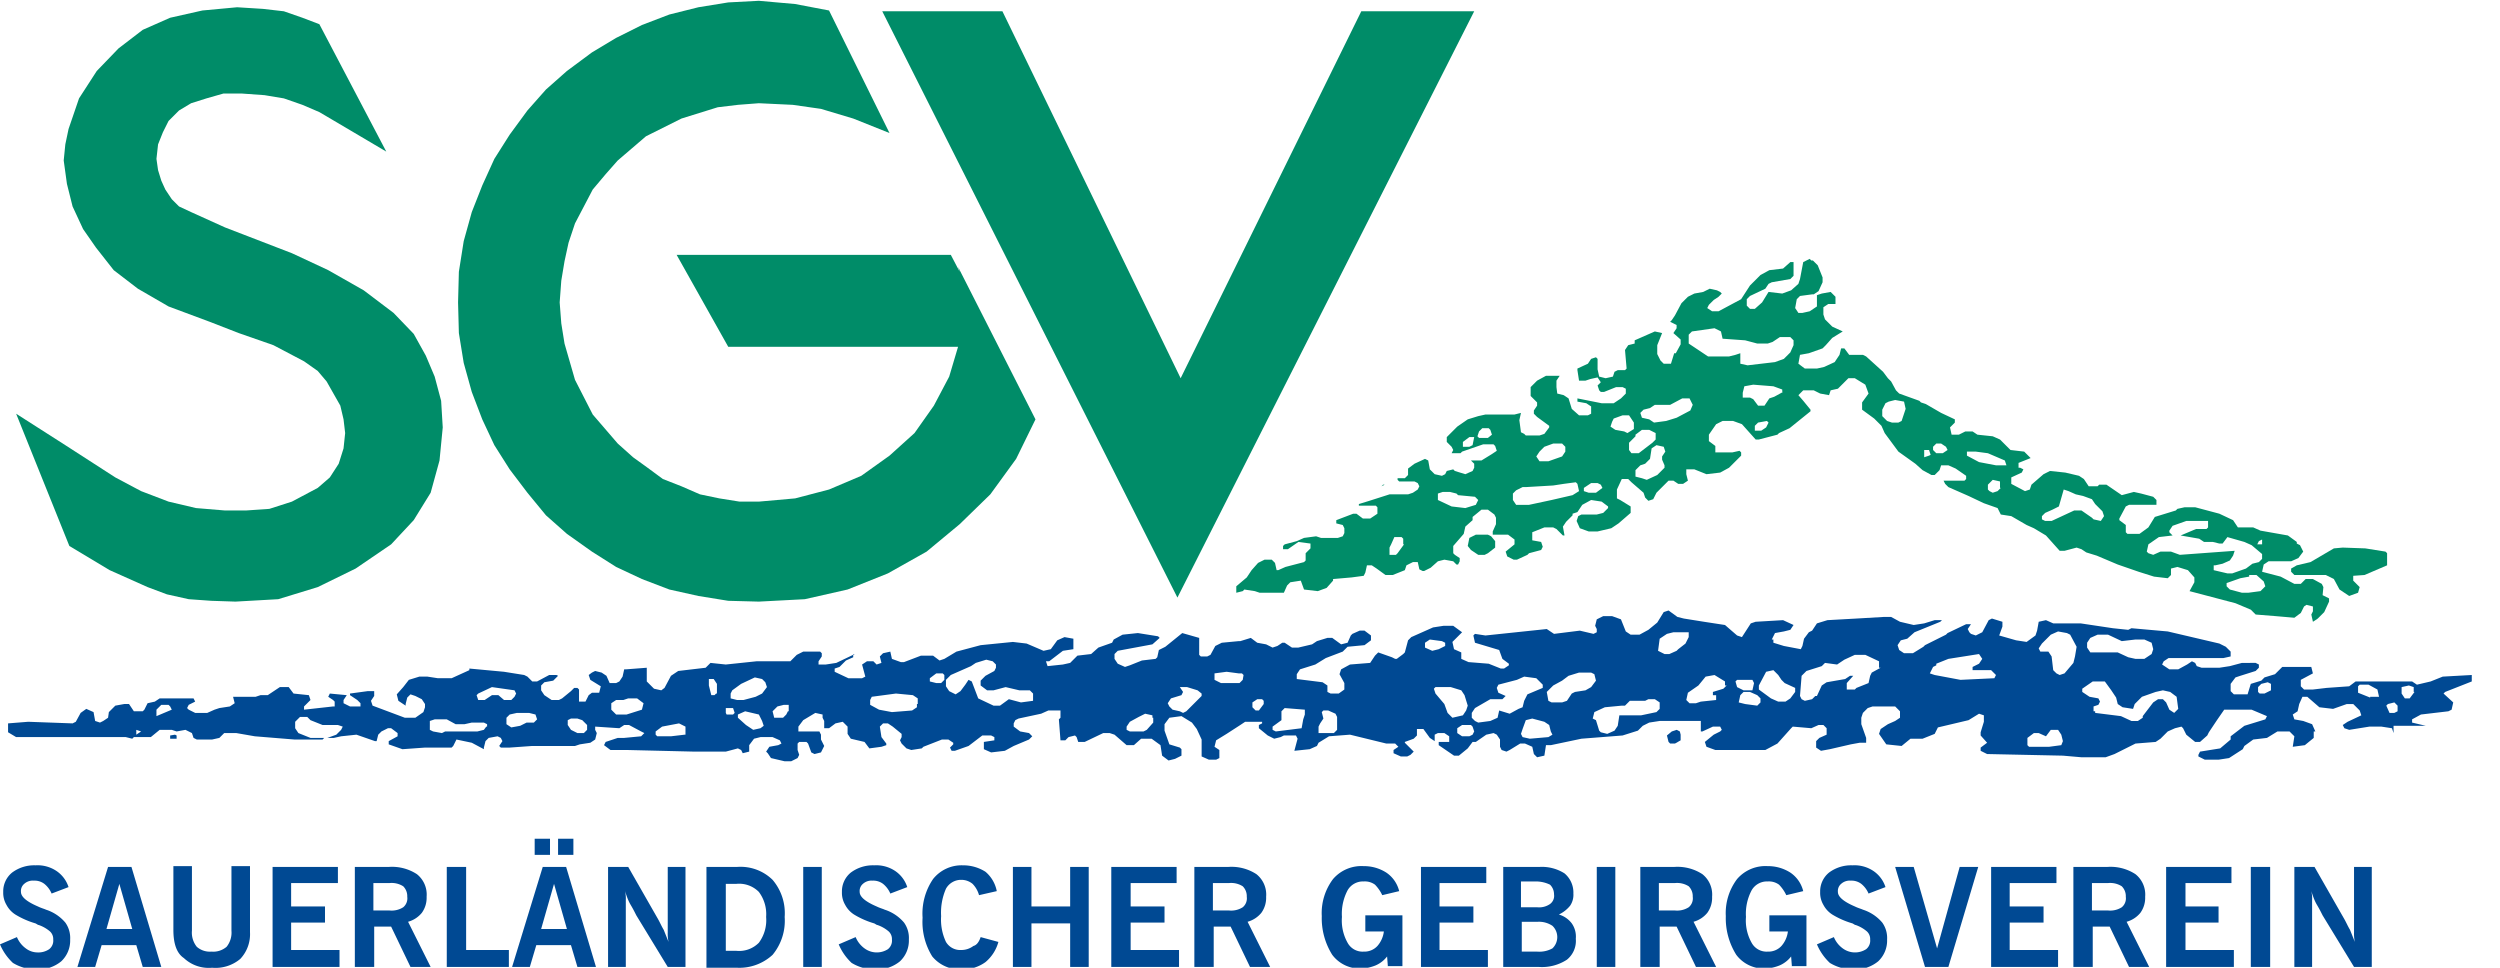 <svg xmlns="http://www.w3.org/2000/svg" viewBox="0 0 310 120"><defs><style>.a,.b{fill:#008c68;}.a,.c{fill-rule:evenodd;}.c{fill:#004993;}</style></defs><polygon class="a" points="146 74.1 109.4 1.4 124.3 1.4 146.4 46.9 168.8 1.4 182.8 1.4 146 74.1"/><polygon class="a" points="2 51.3 8.1 55.2 14.3 59.2 17.5 60.9 20.9 62.2 24.3 63 27.9 63.3 30.5 63.3 33.4 63.1 36.2 62.2 39.4 60.5 40.9 59.2 42 57.5 42.6 55.6 42.8 53.7 42.6 52 42.2 50.3 40.5 47.3 39.4 46 37.7 44.8 33.9 42.8 29.6 41.3 26 39.9 20.9 38 17.1 35.8 14.1 33.5 11.9 30.7 10.3 28.4 9 25.6 8.3 22.8 7.9 19.9 8.1 17.9 8.5 16 9.8 12.2 12 8.8 14.7 6 17.7 3.7 21.1 2.2 25.1 1.3 29.4 0.9 32.6 1.1 35.2 1.4 37.5 2.2 39.6 3 47.9 18.8 43.5 16.2 39.6 13.9 37.5 13 35.2 12.2 32.8 11.8 30 11.6 27.7 11.6 25.6 12.2 23.7 12.8 22.2 13.7 20.9 15 20.2 16.4 19.6 17.9 19.4 19.7 19.6 21.1 20 22.4 20.5 23.5 21.3 24.7 22.2 25.6 23.7 26.3 27.9 28.2 36.2 31.4 40.7 33.5 45.1 36 48.8 38.8 51.3 41.4 52.8 44.1 53.9 46.7 54.7 49.7 54.9 53 54.5 57.1 53.4 61.1 51.3 64.5 48.5 67.5 44.1 70.5 39.4 72.8 34.5 74.3 29.2 74.6 26.2 74.5 23.4 74.3 20.7 73.7 18.3 72.8 13.6 70.7 8.6 67.7 2 51.3"/><polygon class="a" points="94.1 0.1 98.6 0.5 102.8 1.3 110.3 16.5 105.8 14.7 101.8 13.5 98.3 13 94.1 12.8 91.5 13 89 13.3 84.5 14.7 80.1 16.9 76.6 19.9 75.1 21.6 73.5 23.5 71.3 27.7 70.5 30.1 70 32.4 69.6 34.8 69.4 37.5 69.6 40.1 70 42.6 71.3 47.1 73.5 51.4 76.6 55 78.5 56.7 80.3 58 82.2 59.4 84.5 60.3 86.8 61.3 89.2 61.8 91.7 62.2 94.1 62.2 98.6 61.8 102.8 60.7 106.8 59 110.3 56.5 113.4 53.7 115.8 50.3 117.7 46.7 118.8 43 90.3 43 83.9 31.6 117.9 31.6 119 33.7 118.8 33.1 128.4 52 126 56.9 122.8 61.3 119 65 114.9 68.4 110.1 71.1 105.1 73.1 99.8 74.3 94.1 74.6 90.3 74.5 86.6 73.9 83 73.1 79.6 71.8 76.4 70.3 73.4 68.4 70.3 66.2 67.7 63.9 65.4 61.1 63.2 58.2 61.3 55.2 59.8 52 58.5 48.6 57.5 45 56.9 41.3 56.8 37.5 56.9 33.7 57.5 29.9 58.5 26.3 59.8 23 61.3 19.7 63.2 16.7 65.4 13.7 67.7 11.1 70.3 8.8 73.4 6.5 76.4 4.7 79.6 3.1 83 1.8 86.6 0.9 90.3 0.3 94.1 0.1"/><polygon class="b" points="171.5 60.1 171.3 60.3 171.7 60.1 171.5 60.1"/><polygon class="b" points="184.5 66.3 183 66.3 182.2 66.7 182 67.7 182.4 68.2 183.3 68.8 184.1 68.8 184.5 68.6 185.4 67.9 185.4 67.1 184.9 66.5 184.5 66.3"/><path class="b" d="M288.1,72.8l-.2-.4-1.1-.6h-.9l-.6.6h-.8l-1.7-.9-2.3-.6.2-.9.6-.4h2.8l.9-.4.6-.8-.4-.8-.4-.2v-.2l-1.1-.8-3.4-.6-.9-.4h-1.9l-.6-.9-1.7-.8-3-.8h-1.3l-.9.2-.2.2-2.6.8-.8,1.3-1.1.8h-1.5l-.2-.2v-.9l-.8-.6v-.2l.8-1.5.4-.2h3.4V62l-.4-.4-1.5-.4-.9-.2-1.5.4-1.9-1.3h-.9l-.2.2H259l-.6-.9-.6-.4-1.7-.4-1.9-.2-.8.4-1.5,1.3-.2.6-.6.2-1.7-.9v-.8l1.3-.6.2-.4-.4-.2h-.2v-.6l1.5-.6L251,56l-1.7-.2L248,54.5l-.9-.4-1.9-.2-.6-.4h-.9l-.8.4H242l-.2-.9.6-.6V52l-1.7-.8-1.9-1.1-.6-.2-.2-.2-2.5-.9-.4-.4-.6-1.1-.4-.4-.6-.8-2.1-1.9L231,44h-1.7l-.6-.8h-.4l-.2.8-.6.9-1.3.6-.9.2h-1.5l-.8-.6.2-1.1,1.1-.2,1.7-.6.4-.4.8-.9,1.3-.8-1.3-.6-.9-.9-.2-.6v-.9l.6-.4h.9v-.9l-.6-.6-1.1.2-.6.2V38l-.9.6-.9.2H223l-.4-.6.2-1.1.4-.4,1.5-.2h.2l.6-.4L226,35v-.6l-.6-1.5-.6-.6h-.2l-.2-.2-.8.4-.4,2.1-.2.6-.9.8-1.1.4-1.7-.2-.8,1.3-.9.8H217l-.4-.4v-.8l.4-.4,1.9-.9.4-.6.4-.2,2.3-.4.4-.4V32.5H222l-.9.8-1.7.2-1.1.6L217,35.4l-1.1,1.7-2.8,1.5h-.8l-.6-.4.2-.4.6-.6.6-.4.4-.4-.2-.2-.4-.2-.9-.2-.8.4-1.1.2-.8.4-.8.8-.8,1.5-.4.6-.2.2.8.4v.4l-.4.6.9.8v.6l-.6,1.1h-.2l-.4,1.3h-.9l-.4-.4-.4-.8V42.8l.6-1.5-.9-.2-2.5,1.1v.4l-.8.2-.4.6.2,2.3-.2.2h-.9l-.4.2-.2.6-.9.2-.8-.2-.2-.9V44.5l-.2-.2-.6.2-.4.6-1.3.6v.2l.2,1.3h.8l.6-.2.9-.2.4.6-.4.4.2.6.2.2h.4l1.5-.6h.8l.4.2v.6l-.6.6-.9.6h-1.5l-3-.6v.4l1.1.2.6.4v.9l-.4.2h-1.1l-.9-.8-.4-1.3-.6-.4-.8-.2L193,48v-.8l.4-.6h-1.7l-1.1.6-.8.8v1.1l.8.8v.4l-.4.6v.4l.4.4,1.5,1.1V53l-.6.8-.6.2h-1.7l-.2-.2-.4-.2-.2-1.5.2-.9-.8.2h-3.6l-.9.2L182,52l-1.3.9-1.3,1.3v.6l.6.6.2.4-.2.4h1.1l.2-.2,2.6-.9h1.3l.2.2.2.6-.6.4-1.3.8h-1.3l.4.4V58l-.2.4-.9.4-1.3-.4-.2-.2-.8.2-.2.4-.4.2-.9-.2-.6-.6-.2-1.1-.4-.2-1.3.6-.8.6v.8l-.4.4h-.9v.2l.2.2h1.9l.4.2.2.4-.2.4-.6.4-.6.2h-2.3l-2.5.8-1.3.4v.2h2.1l.2.2v.8l-.9.6H169l-.8-.6h-.4l-2.1.8v.4l.8.2.2.4v.6l-.2.4-.6.2h-2.1l-.6-.2-1.5.2-.9.4-1.5.4-.2.2v.4h.6l1.3-.9,1.5.2V68l-.6.6v.9l-.2.2-2.3.6-.9.4h-.2l-.2-.9-.4-.4h-.9l-.8.4-.8.9-.6.9-1.3,1.1v.8l.8-.2.2-.2,1.3.2.6.2h3l.4-.9.4-.4,1.3-.2.4,1.1,1.7.2,1.1-.4.8-.9v-.2l2.3-.2,1.5-.2.2-.4.2-.9h.6l.6.4,1.1.8h.9l1.5-.6.2-.6.8-.4h.6l.2.9.4.2h.2l.8-.4.9-.8.8-.2,1.1.2.4.4h.2l.2-.4v-.4l-.6-.4-.2-.2v-.9l1.3-1.5.2-.9.9-.8v-.4l1.1-.9h.8l.8.6.2.4V65l-.4.9v.4H187l.8.6v.6l-1.1.9.2.6.8.4h.4l1.3-.6.2-.2,1.5-.4.2-.4-.2-.6L190,67V66l1.5-.6h1.1l.4.2.8.8h.2l-.2-1.1.4-.6.8-.8v-.2l.6-.2.6-.9,1.1-.6,1.3.2.8.6V63l-.6.6-.8.2h-1.9l-.4.2-.2.6.4.9,1.1.4h1.1l1.7-.4.9-.6,1.5-1.3v-.8l-1.3-.8-.4-.2V60.7l.6-1.3h.8l.4.4,1.5,1.3.2.6.4.4.6-.2.4-.8,1.5-1.5h.6l.6.4h.6l.6-.4-.2-.8v-.6h1l1.5.6,1.7-.2,1.1-.6,1.5-1.5v-.4l-.2-.2-.9.2h-2.1v-.8l-.8-.6v-.8l.9-1.3.8-.4h1.3l1.1.4,1.7,1.9h.4l2.3-.6.2-.2,1.3-.6,2.6-2.1v-.2l-.9-1.1L223,49l.6-.6h1.3l.8.4,1.1.2.2-.6.9-.2,1.3-1.3h.8l1.3.8.4,1.1-.8,1.1v.9l1.5,1.1.9.9.4.9,1.7,2.3,2.1,1.5.9.8,1.1.6h.4l.6-.6.2-.6h.9l.9.4,1.3.9v.4l-.2.2H241l.2.4.4.4,2.5,1.1,1.9.9,1.7.6.4.8,1.3.2,1.9,1.1.9.4,1.5.9,1.7,1.9h.6l1.5-.4.6.2.6.4,1.3.4,2.6,1.1,2.6.9,1.9.6,1.7.2.4-.4v-.8l.8-.2,1.3.4.8.9v.6l-.6,1.1,5.7,1.5,1.9.8.6.6,2.5.2,2.3.2.8-.6.4-.8.3-.2.8.2v.6l-.2.4.2.9.6-.4.8-.8.6-1.3v-.4l-.8-.4ZM182.6,55.2l-.4.2h-.8v-.6l.8-.6h.6Zm1.9-.9h-1.1l-.2-.2.2-.6.4-.4h.8l.2.2.2.6ZM174.1,67.5l-.8,1.1-.2.2h-.8v-.9l.2-.4.4-.9h.9l.2.2v.7Zm8.9-4.9-1.3.4-1.7-.2-1.7-.8v-.8l.6-.2h.9l.8.2.2.2,2.1.2.4.4Zm7.9-6.6.6-.6,1.1-.4h1.1l.4.4V56l-.4.6-1.7.6h-1.1l-.4-.6Zm4.1,5.4-2.6.6-2.8.6H188l-.4-.6v-.8l.4-.4.8-.4h.4l3.4-.2,1.3-.2,1.5-.2.2.2.2.9Zm2.9-.3H197l-.6-.2v-.4l.9-.6h.8l.4.2.2.4Zm3.9-7.4-.4-.2-1.1-.2-.6-.4.2-.6.2-.4,1.1-.4h.8l.6.9v.8Zm.2,2.1v-.9l.8-.8v-.2l.8-.6h.9l.8.4v.8l-.4.4-1.7,1.3h-.9Zm4.4,1.9V58l-.9.9-1.3.6-.6-.2-.8-.2v-.8l.6-.6.6-.2.6-.6.2-1.3.6-.4.9.2.2.6-.4.6V57Zm3.2-6.8-1.7.9-1.3.4-1.5.2-.6-.4-.9-.2-.2-.6.4-.4.8-.2.6-.4h1.9l1.5-.8h.9l.2.4.2.4ZM219,53l-.6.4h-.8v-.6l.4-.4,1.1-.2.2.2Zm2.1-4.4-1.1.6-.6.2-.6.9H218l-.6-.8-.4-.2h-.9v-.6l.2-.8,1.1-.2,2.5.2,1.1.4v.3Zm1.3-5.8-.4.9-.8.8-1.1.4-3.4.4-.9-.2V43.8l-.6.2-.8.2h-2.6L210,43l-.6-.4V41.5l.4-.4,2.8-.4.8.4.2.9,2.8.2,1.5.4h1.3l.6-.2.9-.6H222l.4.4Zm13.4,9.4-.4.2h-.8l-.6-.2-.6-.6v-.8l.4-.8.4-.2.8-.2,1.1.2.2.9Zm3.4,4.3-.6.2v-.9h.6l.2.6Zm1.7-.3h-.8l-.4-.4v-.4l.4-.4h.6l.6.4.2.4Zm7.2,4.3-.4.4-.6.2-.4-.2-.2-.2v-.6l.6-.6.9.2v.8Zm-.6-2.8-2.1-.4-1.5-.8V56H245l1.5.2,2.1.9.2.6Zm13,6.9-.9-.2-.2-.2-1.3-.9h-.9l-2.8,1.3h-.8l-.4-.2V64l.4-.4.9-.4.8-.4.6-2.1.6.2.9.4.9.2,1.1.4.4.6.9.9.2.6Zm19.6,2.5.4-.2v.6h-.6Zm-9.8,1.7-1.1-.4h-1.3l-.9.4-.6-.2-.2-.2.2-.9,1.3-.9,1.7-.2L269,66v-.2l.4-.6,1.7-.6h2.7v.8l-.2.2h-1.3l-1.9.8,2.3.4.6.4h1.1l.8.2h.4l.6-.8,2.1.6.9.4,1.3,1.1v.6l-.4.4-.8.2-.8.6-1.7.6h-.6l-1.7-.4v-.6h.2l.9-.2.9-.4.4-.6.2-.6Zm10,4.5-1.5.2H278l-1.5-.4-.4-.4v-.4l1.7-.6,1.1-.2v-.2h.9l.9.8.2.6Z"/><polygon class="b" points="295.8 68.4 293.3 68 290.5 67.9 289.4 68 286.5 69.7 284.8 70.1 284.1 70.5 284.1 70.9 284.5 71.3 286.4 71.3 287.7 71.3 288.4 71.3 289.4 71.8 290.1 73.1 291.3 73.9 292.4 73.5 292.6 72.8 291.8 72 291.8 71.4 293.2 71.3 296 70.1 296 68.6 295.8 68.4"/><polygon class="c" points="21.1 91.2 21.1 91.6 21.5 91.6 21.9 91.6 21.9 91.2 21.7 91.1 21.1 91.2"/><polygon class="c" points="207.9 90.5 207.3 90.7 206.7 91.2 206.9 92 207.1 92.2 207.7 92.2 208.4 91.8 208.4 91.1 208.3 90.7 207.9 90.5"/><path class="c" d="M306.5,84.5v-.8l-3.6.2-1.5.6-1.7.4-.6-.4h-7l-.8.6-2.8.2-1.7.2h-1.1l-.4-.4v-.8l1.5-.8-.2-.8H283l-.9.9-1.3.4-.4.4-1.3.4-.4,1.3H277l-.4-.4v-.9l.6-.8.6-.2,1.9-.6.4-.4v-.4l-.4-.2H278l-1.5.4-1.3.2H273l-.6-.2-.2-.4-.4-.2-.6.4-1.1.6H269l-.9-.6.2-.4.6-.4h6.8l.9-.2v-.6l-.6-.6-.8-.4-6.4-1.5-4.5-.4-.4.2-1.9-.2-4-.6h-3.4l-.9-.4-.9.2-.2,1.1-.2.6-1.1.8-1.3-.2-2.1-.6.4-1.1v-.6l-1.3-.4-.4.2-.8,1.5-.8.4-.6-.2-.2-.2L244,78l.4-.6h-.6l-2.3,1.1-.2.2L238.7,80l-.2.2-1.3.8h-1.1l-.6-.4-.2-.6.4-.6.8-.2.9-.8,3.2-1.3.2-.2h-.9l-1.3.4-1.3.2-1.7-.4-1.1-.6h-.9l-3.4.2h0l-3.6.2-1.3.4-.6.9-.4.2-.6.8-.2.9-.2.4-2.1-.4-1.3-.4v-.4h-.2l.4-.8,1.1-.2.8-.2.4-.6-1.3-.6-3.4.2-.6.2L216,79l-.6-.2-1.5-1.3-2.6-.4-2.5-.4-.8-.2-1.1-.8-.6.2-.8,1.3-1.1.9-1.1.6h-1.1l-.6-.4-.6-1.5-1.1-.4h-1.1l-.8.4-.2.8.2.4v.4l-.4.2-1.7-.4-3.2.4-.9-.6-1.9.2-5.7.6-1.3-.2-.2.2.2.9,3,.9.4,1.1.8.6v.2l-.6.4h-.4l-1.5-.6-2.5-.2-.9-.4v-.8l-.9-.4-.2-.9.4-.4.2-.2.6-.6-1.1-.8H179l-1.3.2L175,79l-.4.4-.4,1.5-.2.2-.8.6H173l-.4-.2-1.7-.6-.4.4-.6.9-2.5.2-1.1.6-.2.6.6,1.1v.8l-.7.5h-1l-.4-.2V85l-.6-.4-3.2-.4v-.6l.4-.6,1.9-.6,1.3-.8,2.1-.8.6-.6,2.1-.2.8-.6v-.6l-.8-.6h-.6l-.9.4-.2.2-.4.9-.8.2-1.1-.8h-.6l-1.3.4-.6.4-1.7.4h-.8l-.9-.6H159l-.6.4-.6.2-.8-.4-1.1-.2-.8-.6-1.3.4h-.2l-2.1.2-.8.4-.6,1.1-.4.2h-.8l-.2-.2V79.1l-2.1-.6-2.1,1.7-.8.4-.2.9-.2.2-1.7.2-1.5.6-.6.2-.9-.4-.4-.6v-.6l.4-.4,4.3-.8.9-.8-.2-.2-2.5-.4-1.9.2-1.1.6-.2.4-1.7.6-.9.8-1.7.2-.9.9-.9.2-1.9.2-.2-.6h.4l1.7-1.3,1.3-.2V79.2L132,79l-.9.4-.8,1.1-.9.2-2.1-.9-1.7-.2-4,.4-3,.8-1.5.9-.6.2-.8-.6h-1.5l-2.1.8h-.4l-1.1-.4-.2-.9-.9.2-.4.4.2.8-.6.2-.4-.4h-.8l-.6.4.4,1.5-.4.2h-1.7l-1.7-.8v-.4l.6-.2.8-.8.9-.4v-.4h.2l-2.3,1.1-1.3.2h-.9V82l.4-.6V81l-.2-.2H99.6l-.8.4L98,82H93.8l-3.8.4-1.9-.2-.6.6-3.4.4-.9.6-.8,1.5-.4.3-.9-.2-.9-.9V82.8l-2.6.2h-.2l-.2.9-.4.6-.4.2h-.8l-.4-.9-.6-.4-.8-.2-.4.2-.4.3.2.6,1.3.8-.2.8h-.9l-.4.3-.4.8h-.8V85.5l-.2-.2h-.4l-.4.4-1.1.9-.4.2h-.9l-.9-.6-.4-.6V85l.4-.4,1.1-.2.6-.6-.2-.1h-.9l-1.5.8H66l-.6-.6-.4-.2-2.5-.4-4.3-.4v.2l-2.2,1H54.3L53,83.9H52l-1.3.4-.7.9-.8.9.2.8.9.6v-.2l.2-.8.4-.4.6.2.8.4.4.6v.4l-.2.6-1,.7H50.2l-4-1.5-.2-.6.4-.6v-.6h-.8l-2.2.3v.2l.9.6.4.4v.4H43.4l-.8-.4v-.4l.4-.6L40.9,86l-.2.4.6.4.2.2v.6h-.2l-3.6.4v-.4l.8-.8-.2-.6L36.4,86l-.6-.8H34.7l-.6.4-.9.6h-.9l-.6.2H28.9l.2.8-.6.4-1.3.2-.6.2-.9.4H24.2l-.8-.4-.2-.2.2-.4.8-.4-.2-.4H19.8l-.6.4-.9.2-.2.4-.2.4-.2.2H16.6l-.6-.9h-.6l-1.1.2-.8.8-.1.7-.6.4-.4.2-.6-.2-.2-1.1-.9-.4-.7.5-.6,1.1-.4.2-5.5-.2L1,89.7v1.1l1,.6H15.6l.8.2.2-.2h2.1l1.1-.9h1.5l.6.2,1.1-.2.8.4.2.6.4.2h1.9l.9-.2.6-.6h1.5l2.3.4,4.9.4H40l.2-.2H38.5L37,90.9l-.4-.6v-.8l.4-.4.2-.2h.9l.4.4,1.5.6h1.9l.6.2-.2.4-.6.6-1.1.4h.8l.9-.2,1.9-.2,2.3.8h.2l.2-.8.4-.4.8-.4h.4l.8.6v.4l-1.1.6v.4l1.7.6,2.8-.2H56l.2-.2.4-.8,1.9.4,1.5.8v-.2l.2-.8.4-.4,1.1-.2.4.2.2.4-.4.6.2.2h1.1l2.8-.2h5.3l.6-.2,1.3-.2.6-.4.2-.8-.2-.4v-.4l3,.2.6-.4H78l1.5.8.4.2-.2.2-.2.2-2.1.2h-.8l-1.5.5-.2.4.8.6h2.1l8.3.2H90l1.5-.4.4.2.2.4.8-.2v-.8l.6-.8.8-.2h1.5l.9.4.2.4-.4.2-1.1.2-.4.6.2.2.4.6,1.7.4h.8l.8-.4.2-.4-.2-.6v-.8l.2-.2h.9l.2.2.4,1.1.4.2.8-.2.4-.8-.4-.8v-.6l-.2-.4H99v-.6l.6-.8,1.5-.9.9.2V89l.2.4v.9h.6l.8-.6.9-.2.6.6V91l.4.6,1.7.4.6.8,1.5-.2.6-.2v-.2l-.6-.8-.2-1.3.4-.4h.6l.6.4,1.1.9v.4l-.2.4.2.4.6.6.6.2,1.3-.2.2-.2,2.3-.9h.8l.6.4v.2l-.4.4.2.4h.4l1.7-.6,1.7-1.3h1.1l.4.2v.4L122,92v.9l.9.4,1.7-.2,1.1-.6,1.9-.8.4-.4-.4-.4-1.1-.2-.8-.6v-.4l.2-.4.4-.2,2.8-.6.9-.4h1.5V89l-.2.2.2,2.6h.6l.4-.4.8-.2.2.2.2.6h.8l2.3-1.1h.8l.6.2,1.5,1.3h.9l.9-.8h1.3l1.1.8.2,1.3.8.6.8-.2.8-.4v-.8l-.2-.2-1.3-.4-.6-1.7v-.8l.6-.8,1.5-.2,1.3.8.6.8.6,1.3v2.1l.9.4h.9l.4-.2V93l-.6-.4.2-.8,1.3-.8,1.7-1.1.6-.4h2.1v.2l-.4.2v.4l1.1.9.8.4.8-.2.4-.2h1.5l.2.4-.4,1.5,1.9-.2.9-.4.2-.4,1.3-.8,2.6-.2,4.5,1.1H173l.4.4-.6.4v.4l.9.4h.8l.4-.2.4-.4-1.1-1.1V92l1.1-.4.4-.4v-.8h.8l.8,1.1.6.4v-.8l.4-.2h.8l.6.4V92h-1.3v.4l1.9,1.3h.6l1.1-.9.6-.8h.4l1.3-.9.9-.2.4.2.4.6v.9l.2.4.6.2.4-.2,1.3-.8h.6l.9.4.2.9.4.4.9-.2.2-1.3h.6l3.8-.8,5.1-.4,1.9-.6.6-.6.8-.4,1.3-.2h5.1v1.3h.2l1.3-.6h.9l.2.4-.2.2-.8.4-1.1.9.2.6,1.1.4h6.2l1.5-.8,1.7-1.9.2-.2,2.3.2.9-.4h.6l.4.4v.8l-.9.4-.4.4v.8l.6.4,1.1-.2,2.6-.6,1.1-.2h.8v-.6l-.6-1.7V89l.2-.6.6-.6.6-.2H235l.6.6V89l-.6.4-.9.4-.9.6-.2.6.9,1.3,1.9.2,1.1-.9h1.5l1.5-.6.4-.8,3.8-.9,1.3-.8.6.2v.8l-.4,1.3v.4l.8.9-.8.6v.4l.8.4,9.4.2,2.3.2h3l1.1-.4,2.6-1.3,2.5-.2.6-.4.9-.9.9-.4.8-.2.2.2.4.8,1.1.9h.6l.9-.8.2-.4.6-.9.4-.6.9-1.3h3.4l1.9.8-.2.4-2.6.8-1.7,1.3v.4l-1.3,1.1-2.5.4-.2.4v.2l.8.4h1.7l1.3-.2,1.7-1.1.2-.4,1.1-.8,1.7-.2,1.3-.8h1.5l.6.6-.2,1.3,1.5-.2,1.1-.9v-.8h.2l-.4-.9-1.1-.4-1.1-.2-.2-.6.6-.4.2-.9.4-.9h.6l1.5,1.3,1.7.2,1.7-.6h.8l.8.8.2.6-1.7.8-.6.4.2.4.6.2,2.5-.4h1.5l1.3.2.2.6V90h4l-1.7-.4v-.4l1.1-.6,3.4-.4.4-.2.2-.9L303,86l.2-.2ZM16.9,91.1v-.6l.6.2Zm2.5-2.3V88l.6-.6h.9l.2.2.2.4Zm40.9,1.3-.3.4-.8.2h-4l-.4.2-1.1-.2-.4-.2V89.4l.6-.2h1.5l1.1.6h1.1l.9-.2H60l.4.2v.3Zm1.5-3.9H61l-.9.6h-.8l-.2-.6.2-.2,1.7-.8,2.8.4.2.4-.2.4-.4.4h-.9Zm4.4,3.4h-.9l-.8.4-1.1.2-.6-.4V89l.4-.4.9-.2h1.5l.8.2.2.6Zm6.6.9-.4.4h-.8l-.8-.4-.4-.6v-.6l.4-.2h.8l.6.2.6.6ZM79.6,88l-1.9.6H76.4l-.6-.6v-.8l.6-.4h.9l.6-.2H79l.8.6Zm5.3,3.1-1.7.2H81.5l-.2-.2v-.4l.8-.6,2.1-.4.8.4v1ZM88.8,86l-.2.2h-.4L87.9,85v-.8h.6l.4.6V86Zm2.1,2.6h-.8l-.1-.2v-.6h.9l.2.6Zm3.4,1.7-.9.2-.9-.6-1-.9v-.4l.9-.4,1.7.4.4.8.2.6Zm.2-4.3-.8.4-1.5.4h-.8l-.8-.2V86l.2-.4,1.1-.8,1.7-.8.9.2.4.4.2.6Zm3.2,2.2-.2.4-.4.4H96l-.2-.8.6-.6.8-.2h.6v.8Zm16-.9v.4l-.6.4-2.5.2L109,88l-1.1-.6v-.6l.2-.4,3-.4,2.1.2.6.4v.7Zm3.4-3-.4.4h-.6l-.8-.2v-.4l.8-.6h.8l.2.2Zm11,2.4v.2l-1.5.2-1.5-.4-1.1.8h-.8l-1.9-.9-.8-2.1-.4-.2-.4.6-.6.8-.6.4-.8-.4-.4-.6v-.8l.6-.6,2.5-1.1.6-.4,1.3-.4.8.2.4.4v.4l-.2.4-1.1.6-.6.6V85l.8.6h.8l1.5-.4,1.7.4h1.3l.4.4ZM143,89v.6l-.8.9-.4.2h-1.7l-.4-.2v-.4l.4-.6,1.1-.6.8-.4.9.2V89Zm6-2.7-1.9,1.9-.4.2-.4-.2-.9-.2-.4-.4-.2-.4.4-.6,1.3-.4.2-.4-.4-.6h.9l1.3.4.5.4Zm5.1-2-.4.4h-2.3l-.8-.4v-.8l1.5-.2,1.5.2h.4l.2.2Zm2.6,3-.6.8h-.4l-.4-.4v-.6l.6-.4h.6l.2.2v.4Zm5.1,1.3-.2.6-.2,1.1-3.2.4-.4-.2v-.4l1.1-.8V88.2l.4-.4,2.5.2v.6Zm4,1.9-.4.4h-1.9v-.8l.2-.4.4-.6-.2-.8.2-.2h.6l.9.4.2.4Zm10.9-10.2v-.6l.6-.4,1.5.2.4.2v.4l-.8.4-.8.2Zm3.4,8.7-.2-.2-.4-.4-.4-1.1L178,86l-.2-.6.2-.2h1.9l1.3.4.4.6.4,1.3-.2.6-.4.6Zm2.5,2.1-.4.2h-.9l-.6-.4v-.6l.6-.4h1.1l.2.2.2.6Zm5.7-3.2-1.1.6-1.3-.4-.2.9-.9.4-1.5.2-.4-.2-.4-.4v-.6l.4-.6,1.9-1.1h1.5l.4-.4-.9-.4-.2-.6.2-.4,2.3-.6.9-.4,1.5.2.8.8v.4l-1.9.8-.4.8-.2.8Zm3.7,3.5-2.3.2-.9-.2-.2-.4.2-.6.4-1.1.8-.2,1.5.4.6.4.2.8.2.4Zm4.6-5.8-1.3.2-.4.2-.6.9-.6.2h-1.3l-.4-.2-.2-1.1.8-.8,1.1-.6.8-.6,1.3-.4h1.5l.4.2.2.8-.6.8Zm9.2,2.3-.4.4-1.9.4h-2.7l-.2,1.3-.4.6-.9.4-.8-.2-.2-.2-.4-1.3-.4-.2.2-.8,1.3-.6,2.1-.2h.4l.6-.6H204l.4-.2h.8l.6.4v.8Zm2.3-7.4-.2.2-.9.4h-.6l-.8-.4.2-1.5.9-.6.8-.2h1.9V79l-.4.8Zm6,4.5-.4.4-1.3.4v.4h.4v.6l-1.9.2-.6.2h-.8l-.4-.4.2-.9,1.3-.9.9-1.1,1.1-.2,1.3.8V85Zm1.1-.5.2-.2h1.9l.2.4-.2.9h-1.1l-.8-.4Zm3.1,2.6-.4.4-1.5-.2-.8-.2.2-.9.4-.4h.8l.9.4.4.4v.5Zm4.3-1.3-.6.8-.6.4h-.9l-.9-.4-1.5-1.1V85l.9-1.7.9-.2.6.6.4.6.4.4,1.3.6v.5Zm10.6-3-1.1.6-.2.4-.2.9-1.5.6-.2.2h-1v-.8l.8-.9h-.4l-.6.4-2.3.4-.6.4-.6,1.3h-.2l-.4.4-.9.2-.4-.2-.2-.4.2-2.5.6-.6,1.9-.6.4-.4,1.5.2.9-.6,1.3-.6h1.3l1.7.8v.8Zm14.1,1.3-4.2.2-3.2-.6-.6-.2.4-.8.4-.2v-.2l1.5-.6,3.8-.6.4.6-.4.6-.8.4v.4h2.3l.6.6Zm8.3,8.3-1.5.2h-2.5l-.2-.2v-.9l.8-.6h.6l.9.4.6-.8h.9l.4.6.2.8Zm1.7-11-.2.8L256,83.5l-.6.2-.4-.2-.4-.4-.2-1.7-.4-.6h-1l-.2-.4.4-.6,1.1-1.1.9-.4,1.1.2.4.2.8,1.5Zm1.5-1.7.4-.6.9-.4h1.3l1.7.8,1.7-.2h1.1l.9.4.2.8-.2.6-.9.6h-1.1l-.9-.2-1.3-.6h-3.4l-.4-.6v-.6Zm10.8,8.7L269,88l-.4-.9-.4-.4h-.6l-.6.4-1.3,1.7V89l-.6.4h-.8l-1.3-.6-3.2-.4v-.2h-.2v-.6l.6-.2.2-.4-.2-.4-1.1-.2-.9-.6v-.4l1.3-.9H261l.8,1.1.6.9.2.8.6.4,1.3.2.2-.6.9-.9,1.7-.6.9-.2.9.2.8.6.2,1.5Zm12-2.8-.8.4h-.6l-.2-.2v-.6l.4-.4.8-.2.4.2v.8Zm12.3.9-1.5-.6v-.8l.2-.2h1.1l1.1.6.2.9h-1.1Zm3.4,1.7-.4.2h-.6l-.4-.9.2-.2.8-.2.4.4Zm2.1-2.4-.6.8h-.6l-.4-.6v-.8l.9-.2.6.2v.6Z"/><path class="c" d="M0,117.1l2.1-.9a3.27,3.27,0,0,0,1.1,1.4,2.39,2.39,0,0,0,1.4.5,2.41,2.41,0,0,0,1.5-.4,1.35,1.35,0,0,0,.5-1.2,1.28,1.28,0,0,0-.4-1,4.29,4.29,0,0,0-1.4-.8c-.1,0-.2-.1-.4-.2a10.34,10.34,0,0,1-2.5-1.1,3.18,3.18,0,0,1-1.1-1.2,2.93,2.93,0,0,1-.4-1.6,3,3,0,0,1,1.1-2.4,4.56,4.56,0,0,1,2.9-.9A4.21,4.21,0,0,1,7,108a3.82,3.82,0,0,1,1.5,2l-2.1.8a3.09,3.09,0,0,0-.9-1.2,2,2,0,0,0-1.3-.4,1.59,1.59,0,0,0-1.2.4,1.16,1.16,0,0,0-.4,1q0,.9,2.1,1.8c.4.2.8.3,1,.4a5.23,5.23,0,0,1,2.4,1.6,3.28,3.28,0,0,1,.6,2.1,3.53,3.53,0,0,1-1.1,2.7,4.45,4.45,0,0,1-3.1,1,5.47,5.47,0,0,1-2.9-.8A6.72,6.72,0,0,1,0,117.1Z"/><path class="c" d="M13.2,115.2h3.2l-1.6-5.6-1.6,5.6Zm-3.6,4.7,3.8-12.4h2.9L20,119.9H17.7l-.8-2.7H12.6l-.8,2.7Z"/><path class="c" d="M21.5,115.3v-7.9h2.3v8a2.81,2.81,0,0,0,.6,2,2.44,2.44,0,0,0,1.8.6,2.55,2.55,0,0,0,1.9-.6,2.81,2.81,0,0,0,.6-2v-8H31v8.2a4.46,4.46,0,0,1-1.2,3.3,4.76,4.76,0,0,1-3.5,1.1,4.49,4.49,0,0,1-3.5-1.2c-.9-.6-1.3-1.8-1.3-3.5Z"/><polygon class="c" points="33.8 119.9 33.8 107.5 41.9 107.5 41.9 109.5 36.1 109.5 36.1 112.4 40.3 112.4 40.3 114.4 36.1 114.4 36.1 117.8 42.1 117.8 42.1 119.9 33.8 119.9"/><path class="c" d="M46.3,112.9h2a2.67,2.67,0,0,0,1.7-.4,1.43,1.43,0,0,0,.5-1.3,1.73,1.73,0,0,0-.5-1.3,2.67,2.67,0,0,0-1.7-.4h-2v3.4Zm-2.3,7V107.5h4.2a5.64,5.64,0,0,1,3.5.9,3.23,3.23,0,0,1,1.2,2.8,3.17,3.17,0,0,1-.6,2,3.37,3.37,0,0,1-1.7,1.1l2.8,5.6H50.9l-2.4-5H46.4v5Z"/><polygon class="c" points="55.4 119.9 55.4 107.5 57.8 107.5 57.8 117.8 63.1 117.8 63.1 119.9 55.4 119.9"/><path class="c" d="M67.1,115.2h3.2l-1.6-5.6-1.6,5.6Zm-3.6,4.7,3.8-12.4h2.9l3.7,12.4H71.6l-.8-2.7H66.5l-.8,2.7ZM69.2,106v-2h1.9v2Zm-2.9,0v-2h1.9v2Z"/><path class="c" d="M75.4,119.9V107.5h2.5l3.6,6.3c.3.5.5,1,.8,1.5l.6,1.5a4.87,4.87,0,0,1-.1-1.2v-8.1H85v12.4H82.8l-3.9-6.4c-.2-.4-.4-.8-.7-1.3s-.5-1.1-.7-1.7a3.75,3.75,0,0,1,.1,1.1v8.3Z"/><path class="c" d="M90,117.9h1.3a3.43,3.43,0,0,0,2.8-1,4.71,4.71,0,0,0,.9-3.2,4.59,4.59,0,0,0-.9-3.1,3.43,3.43,0,0,0-2.8-1H90v8.3Zm-2.4,2V107.5h3.8a5.67,5.67,0,0,1,4.4,1.6,6.37,6.37,0,0,1,1.5,4.6,6.63,6.63,0,0,1-1.5,4.7,6.06,6.06,0,0,1-4.4,1.6H87.6Z"/><polygon class="c" points="99.6 119.9 99.6 107.5 101.9 107.5 101.9 119.9 99.6 119.9"/><path class="c" d="M104,117.1l2.1-.9a3.27,3.27,0,0,0,1.1,1.4,2.56,2.56,0,0,0,2.9.1,1.35,1.35,0,0,0,.5-1.2,1.28,1.28,0,0,0-.4-1,4.29,4.29,0,0,0-1.4-.8c-.1,0-.2-.1-.4-.2a10.34,10.34,0,0,1-2.5-1.1,3.18,3.18,0,0,1-1.1-1.2,2.93,2.93,0,0,1-.4-1.6,3,3,0,0,1,1.1-2.4,4.56,4.56,0,0,1,2.9-.9,4.21,4.21,0,0,1,2.6.7,3.82,3.82,0,0,1,1.5,2l-2.1.8a3.09,3.09,0,0,0-.9-1.2,2,2,0,0,0-1.3-.4,1.59,1.59,0,0,0-1.2.4,1.16,1.16,0,0,0-.4,1q0,.9,2.1,1.8c.4.2.8.3,1,.4a5.23,5.23,0,0,1,2.4,1.6,3.28,3.28,0,0,1,.6,2.1,3.53,3.53,0,0,1-1.1,2.7,4.45,4.45,0,0,1-3.1,1,5.47,5.47,0,0,1-2.9-.8,6.72,6.72,0,0,1-1.6-2.3Z"/><path class="c" d="M121.6,116.2l2.2.6a4.94,4.94,0,0,1-1.6,2.5,4.76,4.76,0,0,1-2.9.9,4.44,4.44,0,0,1-3.7-1.6,8.1,8.1,0,0,1-1.2-4.8,7.61,7.61,0,0,1,1.3-4.8,4.52,4.52,0,0,1,3.7-1.7,5.12,5.12,0,0,1,2.8.8,4.18,4.18,0,0,1,1.4,2.4l-2.2.5a3.22,3.22,0,0,0-.8-1.4,2.17,2.17,0,0,0-1.4-.5,2.14,2.14,0,0,0-1.9,1.1,7.38,7.38,0,0,0-.6,3.4,6.47,6.47,0,0,0,.6,3.2,2.06,2.06,0,0,0,1.9,1,2.46,2.46,0,0,0,1.5-.5c.4-.1.7-.5.9-1.1Z"/><polygon class="c" points="125.6 119.9 125.6 107.5 127.9 107.5 127.9 112.4 132.7 112.4 132.7 107.5 135 107.5 135 119.9 132.7 119.9 132.7 114.5 127.9 114.5 127.9 119.9 125.6 119.9"/><polygon class="c" points="137.8 119.9 137.8 107.5 145.9 107.5 145.9 109.5 140.2 109.5 140.2 112.4 144.4 112.4 144.4 114.4 140.2 114.4 140.2 117.8 146.2 117.8 146.2 119.9 137.8 119.9"/><path class="c" d="M150.4,112.9h2a2.67,2.67,0,0,0,1.7-.4,1.43,1.43,0,0,0,.5-1.3,1.73,1.73,0,0,0-.5-1.3,2.67,2.67,0,0,0-1.7-.4h-2v3.4Zm-2.3,7V107.5h4.2a5.64,5.64,0,0,1,3.5.9,3.23,3.23,0,0,1,1.2,2.8,3.17,3.17,0,0,1-.6,2,3.37,3.37,0,0,1-1.7,1.1l2.8,5.6H155l-2.4-5h-2.1v5Z"/><path class="c" d="M172.1,119.9l-.1-1.3a3.6,3.6,0,0,1-1.4,1.1,5.33,5.33,0,0,1-1.9.4,4.27,4.27,0,0,1-3.5-1.7,8.53,8.53,0,0,1-1.3-4.8,7,7,0,0,1,1.4-4.6,4.64,4.64,0,0,1,3.8-1.6,5.12,5.12,0,0,1,2.8.8,3.89,3.89,0,0,1,1.6,2.3l-2.1.5a4.85,4.85,0,0,0-.9-1.3,2.12,2.12,0,0,0-1.4-.4,2.19,2.19,0,0,0-2,1.1,6.23,6.23,0,0,0-.7,3.3,5.63,5.63,0,0,0,.7,3.2,2.11,2.11,0,0,0,2,1.1,2.19,2.19,0,0,0,1.7-.7,3.33,3.33,0,0,0,.8-1.8h-2.3v-2h4.6v6.3h-1.8Z"/><polygon class="c" points="176.2 119.9 176.2 107.5 184.3 107.5 184.3 109.5 178.5 109.5 178.5 112.4 182.7 112.4 182.7 114.4 178.5 114.4 178.5 117.8 184.5 117.8 184.5 119.9 176.2 119.9"/><path class="c" d="M188.7,112.5h1.9a2.36,2.36,0,0,0,1.6-.4,1.25,1.25,0,0,0,.5-1.2,1.66,1.66,0,0,0-.5-1.2,4,4,0,0,0-1.8-.4h-1.8v3.2Zm0,5.5h1.9a3.36,3.36,0,0,0,1.9-.4,1.93,1.93,0,0,0,0-2.8,3,3,0,0,0-1.8-.5h-2V118Zm-2.3,1.9V107.5h4.5a5.22,5.22,0,0,1,3.1.8,3.1,3.1,0,0,1,1.1,2.5,2.41,2.41,0,0,1-.4,1.5,4,4,0,0,1-1.4,1.1,3.09,3.09,0,0,1,1.6,1.1,2.85,2.85,0,0,1,.5,1.9,3,3,0,0,1-1.1,2.6,5.64,5.64,0,0,1-3.5.9Z"/><polygon class="c" points="198 119.9 198 107.5 200.3 107.5 200.3 119.9 198 119.9"/><path class="c" d="M205.7,112.9h2a2.67,2.67,0,0,0,1.7-.4,1.43,1.43,0,0,0,.5-1.3,1.73,1.73,0,0,0-.5-1.3,2.67,2.67,0,0,0-1.7-.4h-2v3.4Zm-2.3,7V107.5h4.2a5.64,5.64,0,0,1,3.5.9,3.23,3.23,0,0,1,1.2,2.8,3.17,3.17,0,0,1-.6,2,3.37,3.37,0,0,1-1.7,1.1l2.8,5.6h-2.5l-2.4-5h-2.1v5Z"/><path class="c" d="M222.2,119.9l-.1-1.3a3.6,3.6,0,0,1-1.4,1.1,5.33,5.33,0,0,1-1.9.4,4.27,4.27,0,0,1-3.5-1.7,8.53,8.53,0,0,1-1.3-4.8,7,7,0,0,1,1.4-4.6,4.64,4.64,0,0,1,3.8-1.6,5.12,5.12,0,0,1,2.8.8,3.89,3.89,0,0,1,1.6,2.3l-2.1.5a4.85,4.85,0,0,0-.9-1.3,2.12,2.12,0,0,0-1.4-.4,2.19,2.19,0,0,0-2,1.1,6.23,6.23,0,0,0-.7,3.3,5.63,5.63,0,0,0,.7,3.2,2.11,2.11,0,0,0,2,1.1,2.19,2.19,0,0,0,1.7-.7,3.33,3.33,0,0,0,.8-1.8h-2.3v-2H224v6.3h-1.8Z"/><path class="c" d="M225.3,117.1l2.1-.9a3.27,3.27,0,0,0,1.1,1.4,2.56,2.56,0,0,0,2.9.1,1.35,1.35,0,0,0,.5-1.2,1.28,1.28,0,0,0-.4-1,4.29,4.29,0,0,0-1.4-.8c-.1,0-.2-.1-.4-.2a10.34,10.34,0,0,1-2.5-1.1,3.18,3.18,0,0,1-1.1-1.2,2.93,2.93,0,0,1-.4-1.6,3,3,0,0,1,1.1-2.4,4.56,4.56,0,0,1,2.9-.9,4.21,4.21,0,0,1,2.6.7,3.82,3.82,0,0,1,1.5,2l-2.1.8a3.09,3.09,0,0,0-.9-1.2,2,2,0,0,0-1.3-.4,1.59,1.59,0,0,0-1.2.4,1.16,1.16,0,0,0-.4,1q0,.9,2.1,1.8c.4.2.8.3,1,.4a5.23,5.23,0,0,1,2.4,1.6,3.28,3.28,0,0,1,.6,2.1,3.53,3.53,0,0,1-1.1,2.7,4.45,4.45,0,0,1-3.1,1,5.47,5.47,0,0,1-2.9-.8,6.72,6.72,0,0,1-1.6-2.3Z"/><polygon class="c" points="238.7 119.9 235 107.5 237.3 107.5 240.2 117.6 243 107.5 245.3 107.5 241.6 119.9 238.7 119.9"/><polygon class="c" points="246.9 119.9 246.9 107.5 255 107.5 255 109.5 249.2 109.5 249.2 112.4 253.4 112.4 253.4 114.4 249.2 114.4 249.2 117.8 255.2 117.8 255.2 119.9 246.9 119.9"/><path class="c" d="M259.4,112.9h2a2.67,2.67,0,0,0,1.7-.4,1.43,1.43,0,0,0,.5-1.3,1.73,1.73,0,0,0-.5-1.3,2.67,2.67,0,0,0-1.7-.4h-2v3.4Zm-2.3,7V107.5h4.2a5.64,5.64,0,0,1,3.5.9,3.23,3.23,0,0,1,1.2,2.8,3.17,3.17,0,0,1-.6,2,3.37,3.37,0,0,1-1.7,1.1l2.8,5.6H264l-2.4-5h-2.1v5Z"/><polygon class="c" points="268.6 119.9 268.6 107.5 276.7 107.5 276.7 109.5 271 109.5 271 112.4 275.1 112.4 275.1 114.4 271 114.4 271 117.8 277 117.8 277 119.9 268.6 119.9"/><polygon class="c" points="279.1 119.9 279.1 107.5 281.5 107.5 281.5 119.9 279.1 119.9"/><path class="c" d="M284.5,119.9V107.5H287l3.6,6.3c.3.5.5,1,.8,1.5l.6,1.5a4.87,4.87,0,0,1-.1-1.2v-8.1h2.2v12.4h-2.2l-3.9-6.4c-.2-.4-.4-.8-.7-1.3s-.5-1.1-.7-1.7a3.75,3.75,0,0,1,.1,1.1v8.3Z"/></svg>
